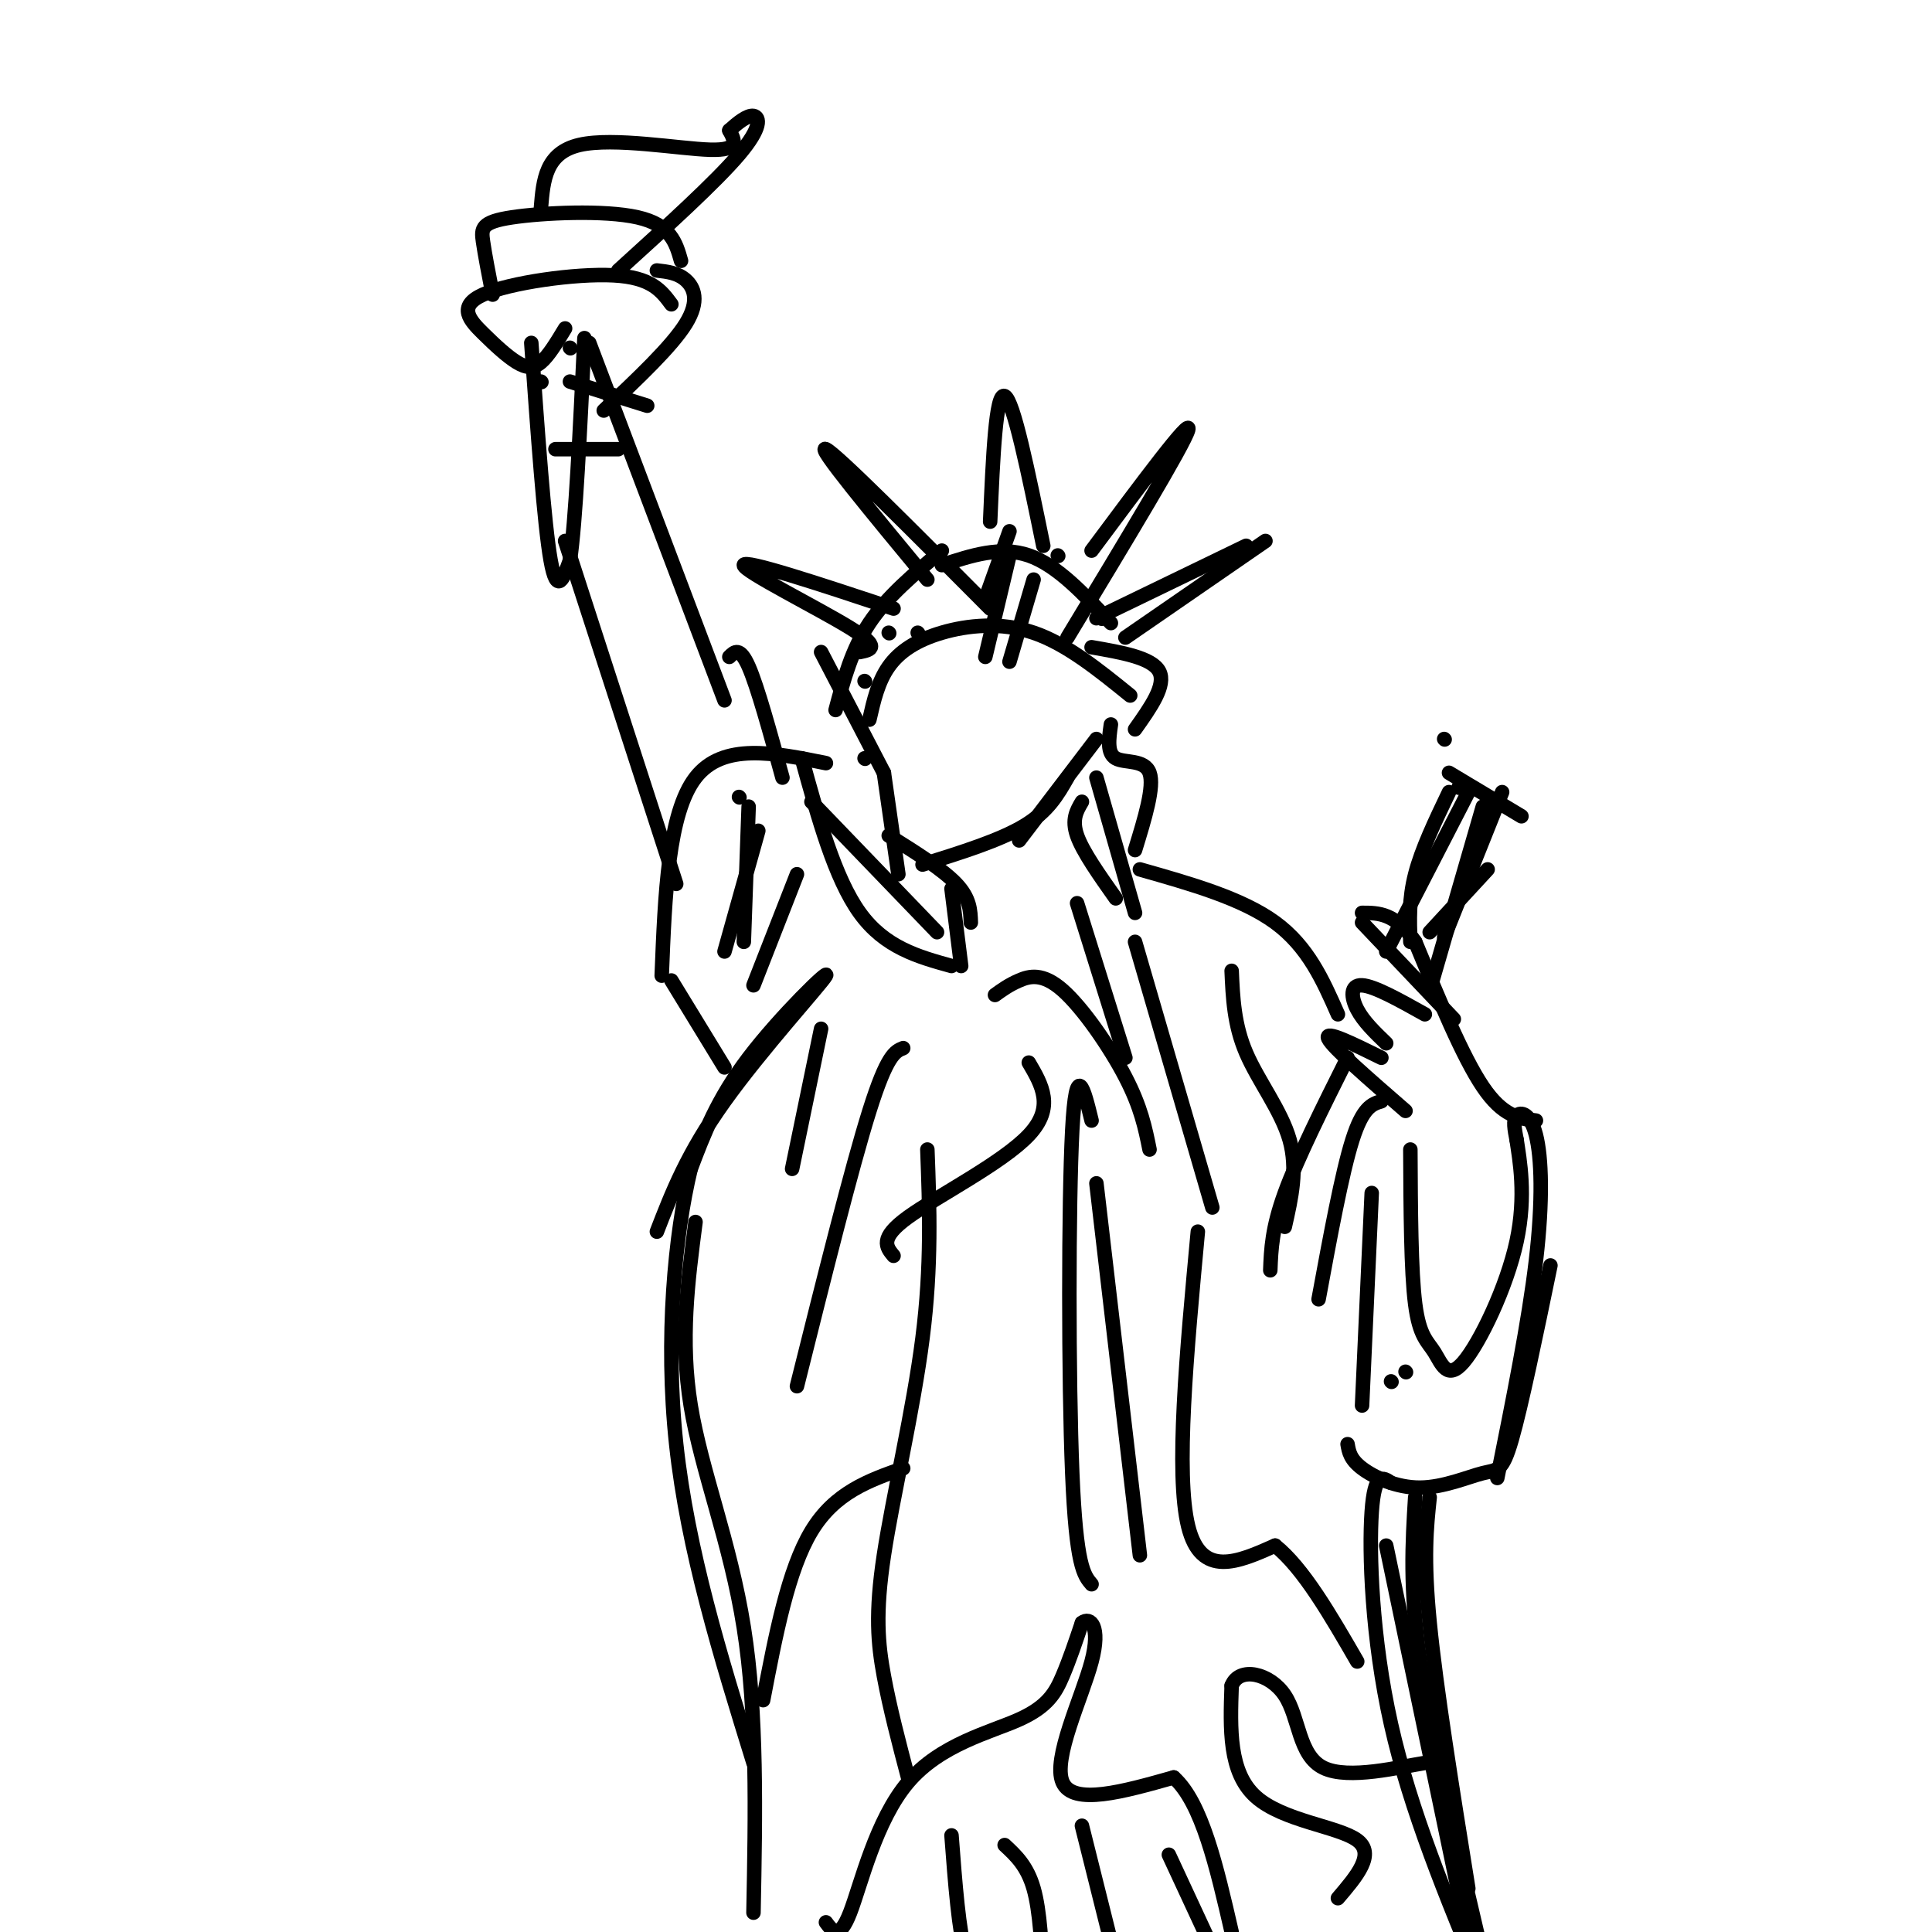 <svg viewBox='0 0 400 400' version='1.1' xmlns='http://www.w3.org/2000/svg' xmlns:xlink='http://www.w3.org/1999/xlink'><g fill='none' stroke='#000000' stroke-width='3' stroke-linecap='round' stroke-linejoin='round'><path d='M136,255c3.137,-8.101 6.274,-16.202 14,-27c7.726,-10.798 20.042,-24.292 21,-26c0.958,-1.708 -9.440,8.369 -16,17c-6.560,8.631 -9.280,15.815 -12,23'/><path d='M143,242c-3.244,13.311 -5.356,35.089 -3,57c2.356,21.911 9.178,43.956 16,66'/><path d='M144,253c-1.600,12.244 -3.200,24.489 -1,38c2.200,13.511 8.200,28.289 11,46c2.800,17.711 2.400,38.356 2,59'/><path d='M171,398c1.386,1.872 2.772,3.745 5,-2c2.228,-5.745 5.298,-19.107 12,-27c6.702,-7.893 17.035,-10.317 23,-13c5.965,-2.683 7.561,-5.624 9,-9c1.439,-3.376 2.719,-7.188 4,-11'/><path d='M224,336c1.702,-1.393 3.958,0.625 2,8c-1.958,7.375 -8.131,20.107 -6,25c2.131,4.893 12.565,1.946 23,-1'/><path d='M243,368c5.833,5.167 8.917,18.583 12,32'/><path d='M277,393c3.911,-4.578 7.822,-9.156 4,-12c-3.822,-2.844 -15.378,-3.956 -21,-9c-5.622,-5.044 -5.311,-14.022 -5,-23'/><path d='M255,349c1.554,-4.035 7.938,-2.623 11,2c3.062,4.623 2.800,12.456 8,15c5.200,2.544 15.862,-0.200 21,-1c5.138,-0.800 4.754,0.343 5,3c0.246,2.657 1.123,6.829 2,11'/><path d='M304,391c-3.333,-20.750 -6.667,-41.500 -8,-55c-1.333,-13.500 -0.667,-19.750 0,-26'/><path d='M293,310c-0.583,9.417 -1.167,18.833 1,34c2.167,15.167 7.083,36.083 12,57'/><path d='M279,299c0.268,1.568 0.536,3.136 3,5c2.464,1.864 7.124,4.026 12,4c4.876,-0.026 9.967,-2.238 13,-3c3.033,-0.762 4.010,-0.075 6,-7c1.990,-6.925 4.995,-21.463 8,-36'/><path d='M310,306c3.262,-16.226 6.524,-32.452 8,-45c1.476,-12.548 1.167,-21.417 0,-26c-1.167,-4.583 -3.190,-4.881 -4,-4c-0.810,0.881 -0.405,2.940 0,5'/><path d='M314,236c0.586,3.996 2.052,11.485 0,21c-2.052,9.515 -7.622,21.056 -11,25c-3.378,3.944 -4.563,0.293 -6,-2c-1.437,-2.293 -3.125,-3.226 -4,-10c-0.875,-6.774 -0.938,-19.387 -1,-32'/><path d='M284,247c0.000,0.000 -2.000,44.000 -2,44'/><path d='M226,232c-1.600,-6.533 -3.200,-13.067 -4,2c-0.800,15.067 -0.800,51.733 0,71c0.800,19.267 2.400,21.133 4,23'/><path d='M227,245c0.000,0.000 9.000,77.000 9,77'/><path d='M185,260c-1.511,-1.822 -3.022,-3.644 3,-8c6.022,-4.356 19.578,-11.244 25,-17c5.422,-5.756 2.711,-10.378 0,-15'/><path d='M206,206c1.452,-1.048 2.905,-2.095 5,-3c2.095,-0.905 4.833,-1.667 9,2c4.167,3.667 9.762,11.762 13,18c3.238,6.238 4.119,10.619 5,15'/><path d='M158,352c2.583,-13.500 5.167,-27.000 10,-35c4.833,-8.000 11.917,-10.500 19,-13'/><path d='M192,238c0.452,12.012 0.905,24.024 -1,39c-1.905,14.976 -6.167,32.917 -8,45c-1.833,12.083 -1.238,18.310 0,25c1.238,6.690 3.119,13.845 5,21'/><path d='M248,255c-2.333,25.083 -4.667,50.167 -2,61c2.667,10.833 10.333,7.417 18,4'/><path d='M264,320c5.833,4.667 11.417,14.333 17,24'/><path d='M288,307c-1.711,-1.156 -3.422,-2.311 -4,6c-0.578,8.311 -0.022,26.089 4,44c4.022,17.911 11.511,35.956 19,54'/><path d='M287,320c0.000,0.000 19.000,91.000 19,91'/><path d='M150,221c0.000,0.000 -11.000,-18.000 -11,-18'/><path d='M137,202c0.667,-16.833 1.333,-33.667 7,-41c5.667,-7.333 16.333,-5.167 27,-3'/><path d='M166,157c3.417,12.417 6.833,24.833 12,32c5.167,7.167 12.083,9.083 19,11'/><path d='M168,166c0.000,0.000 26.000,27.000 26,27'/><path d='M277,210c-3.083,-7.000 -6.167,-14.000 -13,-19c-6.833,-5.000 -17.417,-8.000 -28,-11'/><path d='M235,176c2.022,-6.578 4.044,-13.156 3,-16c-1.044,-2.844 -5.156,-1.956 -7,-3c-1.844,-1.044 -1.422,-4.022 -1,-7'/><path d='M235,151c3.250,-4.583 6.500,-9.167 5,-12c-1.500,-2.833 -7.750,-3.917 -14,-5'/><path d='M233,132c0.000,0.000 29.000,-20.000 29,-20'/><path d='M227,128c0.000,0.000 31.000,-15.000 31,-15'/><path d='M228,128c0.000,0.000 0.100,0.100 0.1,0.1'/><path d='M230,129c-5.583,-6.000 -11.167,-12.000 -17,-14c-5.833,-2.000 -11.917,0.000 -18,2'/><path d='M195,114c-5.667,4.750 -11.333,9.500 -15,15c-3.667,5.500 -5.333,11.750 -7,18'/><path d='M170,135c0.000,0.000 13.000,25.000 13,25'/><path d='M179,157c0.000,0.000 0.100,0.100 0.1,0.1'/><path d='M183,160c0.000,0.000 3.000,21.000 3,21'/><path d='M184,173c5.583,3.500 11.167,7.000 14,10c2.833,3.000 2.917,5.500 3,8'/><path d='M197,184c0.000,0.000 2.000,16.000 2,16'/><path d='M191,179c8.000,-2.500 16.000,-5.000 21,-8c5.000,-3.000 7.000,-6.500 9,-10'/><path d='M211,174c0.000,0.000 16.000,-21.000 16,-21'/><path d='M180,149c0.893,-3.935 1.786,-7.869 4,-11c2.214,-3.131 5.750,-5.458 11,-7c5.250,-1.542 12.214,-2.298 19,0c6.786,2.298 13.393,7.649 20,13'/><path d='M178,135c2.289,-0.467 4.578,-0.933 -2,-5c-6.578,-4.067 -22.022,-11.733 -22,-13c0.022,-1.267 15.511,3.867 31,9'/><path d='M192,120c-11.583,-14.000 -23.167,-28.000 -21,-27c2.167,1.000 18.083,17.000 34,33'/><path d='M205,108c0.583,-13.417 1.167,-26.833 3,-26c1.833,0.833 4.917,15.917 8,31'/><path d='M226,114c10.417,-14.000 20.833,-28.000 20,-25c-0.833,3.000 -12.917,23.000 -25,43'/><path d='M219,115c0.000,0.000 0.100,0.100 0.1,0.1'/><path d='M214,120c0.000,0.000 -5.000,17.000 -5,17'/><path d='M209,115c0.000,0.000 -5.000,21.000 -5,21'/><path d='M190,131c0.000,0.000 0.100,0.100 0.1,0.1'/><path d='M204,124c0.000,0.000 5.000,-14.000 5,-14'/><path d='M184,131c0.000,0.000 0.100,0.100 0.1,0.1'/><path d='M179,141c0.000,0.000 0.100,0.100 0.1,0.1'/><path d='M318,232c-3.417,-0.417 -6.833,-0.833 -11,-7c-4.167,-6.167 -9.083,-18.083 -14,-30'/><path d='M293,195c-4.167,-6.000 -7.583,-6.000 -11,-6'/><path d='M282,191c0.000,0.000 19.000,20.000 19,20'/><path d='M295,210c-5.244,-2.933 -10.489,-5.867 -13,-6c-2.511,-0.133 -2.289,2.533 -1,5c1.289,2.467 3.644,4.733 6,7'/><path d='M286,219c-5.917,-2.917 -11.833,-5.833 -11,-4c0.833,1.833 8.417,8.417 16,15'/><path d='M263,263c0.167,-4.333 0.333,-8.667 3,-16c2.667,-7.333 7.833,-17.667 13,-28'/><path d='M273,269c2.417,-13.083 4.833,-26.167 7,-33c2.167,-6.833 4.083,-7.417 6,-8'/><path d='M287,197c0.000,0.000 17.000,-33.000 17,-33'/><path d='M302,163c0.000,0.000 0.100,0.100 0.1,0.1'/><path d='M296,193c0.000,0.000 12.000,-13.000 12,-13'/><path d='M296,205c0.000,0.000 11.000,-38.000 11,-38'/><path d='M117,112c0.000,0.000 23.000,71.000 23,71'/><path d='M122,71c0.000,0.000 28.000,74.000 28,74'/><path d='M151,136c1.083,-1.083 2.167,-2.167 4,2c1.833,4.167 4.417,13.583 7,23'/><path d='M110,71c1.333,18.750 2.667,37.500 4,45c1.333,7.500 2.667,3.750 4,0'/><path d='M118,116c1.167,-7.667 2.083,-26.833 3,-46'/><path d='M117,68c-1.707,2.830 -3.414,5.661 -5,7c-1.586,1.339 -3.052,1.188 -5,0c-1.948,-1.188 -4.378,-3.411 -7,-6c-2.622,-2.589 -5.437,-5.543 0,-8c5.437,-2.457 19.125,-4.416 27,-4c7.875,0.416 9.938,3.208 12,6'/><path d='M125,85c7.044,-6.644 14.089,-13.289 17,-18c2.911,-4.711 1.689,-7.489 0,-9c-1.689,-1.511 -3.844,-1.756 -6,-2'/><path d='M102,61c-0.804,-4.137 -1.607,-8.274 -2,-11c-0.393,-2.726 -0.375,-4.042 6,-5c6.375,-0.958 19.107,-1.560 26,0c6.893,1.560 7.946,5.280 9,9'/><path d='M112,43c0.467,-5.689 0.933,-11.378 8,-13c7.067,-1.622 20.733,0.822 27,1c6.267,0.178 5.133,-1.911 4,-4'/><path d='M151,27c1.631,-1.488 3.708,-3.208 5,-3c1.292,0.208 1.798,2.345 -3,8c-4.798,5.655 -14.899,14.827 -25,24'/><path d='M112,79c0.000,0.000 0.100,0.100 0.1,0.1'/><path d='M115,93c0.000,0.000 13.000,0.000 13,0'/><path d='M118,79c0.000,0.000 16.000,5.000 16,5'/><path d='M118,72c0.000,0.000 0.100,0.100 0.1,0.1'/><path d='M187,217c-1.667,0.667 -3.333,1.333 -7,13c-3.667,11.667 -9.333,34.333 -15,57'/><path d='M170,213c0.000,0.000 -6.000,29.000 -6,29'/><path d='M157,172c0.000,0.000 -7.000,25.000 -7,25'/><path d='M153,165c0.000,0.000 0.100,0.100 0.1,0.1'/><path d='M155,167c0.000,0.000 -1.000,28.000 -1,28'/><path d='M165,181c0.000,0.000 -9.000,23.000 -9,23'/><path d='M288,286c0.000,0.000 0.100,0.100 0.1,0.1'/><path d='M291,284c0.000,0.000 0.100,0.100 0.1,0.1'/><path d='M299,153c0.000,0.000 0.100,0.100 0.1,0.1'/><path d='M300,160c0.000,0.000 15.000,9.000 15,9'/><path d='M311,164c0.000,0.000 -12.000,30.000 -12,30'/><path d='M300,164c-2.833,5.917 -5.667,11.833 -7,17c-1.333,5.167 -1.167,9.583 -1,14'/><path d='M255,201c0.244,5.578 0.489,11.156 3,17c2.511,5.844 7.289,11.956 9,18c1.711,6.044 0.356,12.022 -1,18'/><path d='M235,195c0.000,0.000 16.000,55.000 16,55'/><path d='M223,187c0.000,0.000 10.000,32.000 10,32'/><path d='M227,161c0.000,0.000 8.000,28.000 8,28'/><path d='M224,166c-1.083,1.833 -2.167,3.667 -1,7c1.167,3.333 4.583,8.167 8,13'/><path d='M197,380c0.750,9.917 1.500,19.833 3,25c1.500,5.167 3.750,5.583 6,6'/><path d='M224,378c0.000,0.000 6.000,24.000 6,24'/><path d='M242,384c0.000,0.000 13.000,28.000 13,28'/><path d='M208,382c2.333,2.167 4.667,4.333 6,9c1.333,4.667 1.667,11.833 2,19'/></g>
</svg>